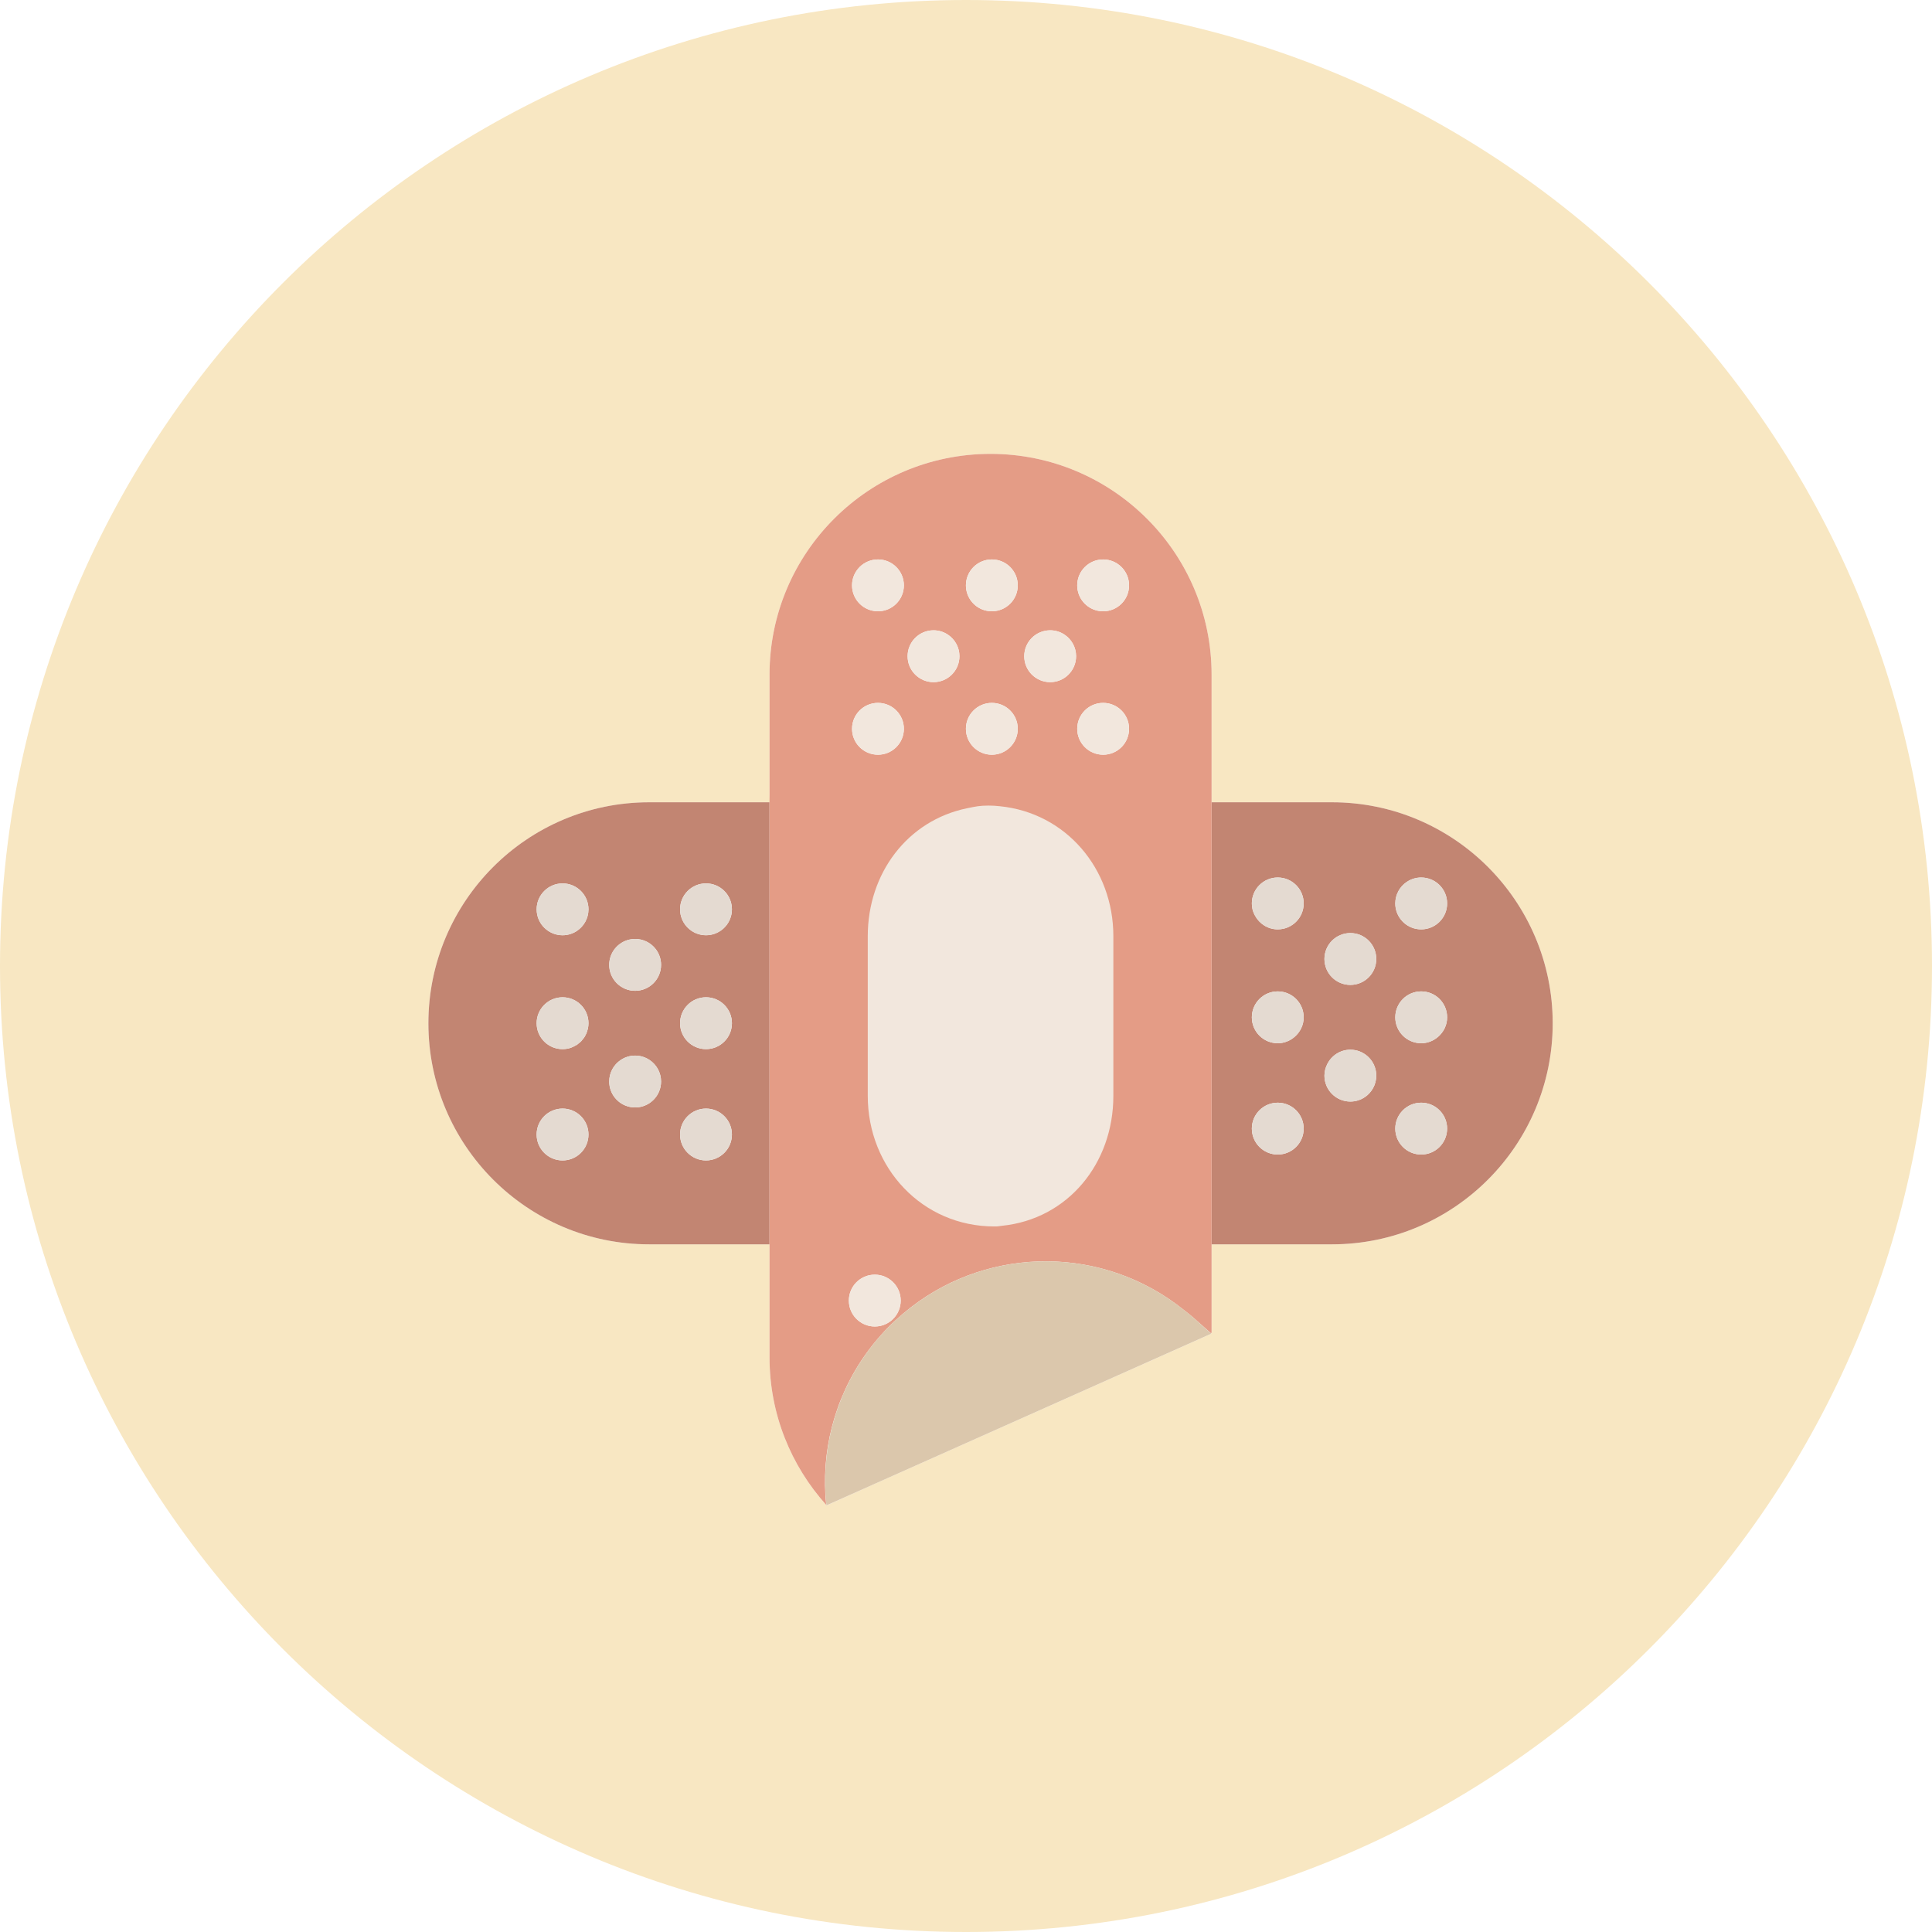 <?xml version="1.0" encoding="utf-8"?>
<!-- Generator: Adobe Illustrator 16.0.0, SVG Export Plug-In . SVG Version: 6.00 Build 0)  -->
<!DOCTYPE svg PUBLIC "-//W3C//DTD SVG 1.1//EN" "http://www.w3.org/Graphics/SVG/1.1/DTD/svg11.dtd">
<svg version="1.1" xmlns="http://www.w3.org/2000/svg" xmlns:xlink="http://www.w3.org/1999/xlink" x="0px" y="0px" width="118px"
	 height="118px" viewBox="0 0 118 118" enable-background="new 0 0 118 118" xml:space="preserve">
<g id="Ebene_1_Kopie_Kopie_Kopie" display="none">
	<circle display="inline" fill="#EBEBEB" cx="59" cy="59" r="59"/>
	<g display="inline">
		<g>
			<g>
				<path fill="#D04C41" d="M60.24,49.155h31.694c3.36,0,6.096,2.735,6.096,6.095v17.066c0,3.361-2.735,6.096-6.096,6.096H74.869
					v4.876c0,0.492-0.297,0.937-0.753,1.126c-0.151,0.062-0.31,0.093-0.466,0.093c-0.317,0-0.63-0.124-0.863-0.357l-5.738-5.737
					H60.24c-3.36,0-6.095-2.734-6.095-6.096V55.25C54.146,51.89,56.879,49.155,60.24,49.155z"/>
			</g>
			<g>
				<g>
					<path fill="#EAEAEA" d="M87.058,57.688h3.657c0.675,0,1.22-0.546,1.22-1.219c0-0.674-0.545-1.22-1.22-1.22h-3.657
						c-0.674,0-1.219,0.545-1.219,1.22C85.839,57.143,86.384,57.688,87.058,57.688z"/>
				</g>
			</g>
			<g>
				<g>
					<path fill="#EAEAEA" d="M61.459,57.688h20.723c0.675,0,1.22-0.546,1.22-1.219c0-0.674-0.545-1.22-1.22-1.22H61.459
						c-0.674,0-1.219,0.545-1.219,1.22C60.24,57.143,60.785,57.688,61.459,57.688z"/>
				</g>
			</g>
			<g>
				<g>
					<path fill="#EAEAEA" d="M61.459,62.564h29.256c0.675,0,1.22-0.546,1.22-1.22c0-0.673-0.545-1.22-1.22-1.22H61.459
						c-0.674,0-1.219,0.547-1.219,1.22C60.24,62.019,60.785,62.564,61.459,62.564z"/>
				</g>
			</g>
			<g>
				<g>
					<path fill="#EAEAEA" d="M61.459,67.441h3.658c0.673,0,1.219-0.547,1.219-1.221c0-0.673-0.546-1.219-1.219-1.219h-3.658
						c-0.674,0-1.219,0.546-1.219,1.219C60.24,66.895,60.785,67.441,61.459,67.441z"/>
				</g>
			</g>
			<g>
				<g>
					<path fill="#EAEAEA" d="M69.992,67.441h20.723c0.675,0,1.22-0.547,1.22-1.221c0-0.673-0.545-1.219-1.22-1.219H69.992
						c-0.674,0-1.22,0.546-1.22,1.219C68.772,66.895,69.318,67.441,69.992,67.441z"/>
				</g>
			</g>
			<g>
				<g>
					<path fill="#EAEAEA" d="M61.459,72.316h29.256c0.675,0,1.22-0.546,1.22-1.219c0-0.674-0.545-1.22-1.22-1.22H61.459
						c-0.674,0-1.219,0.546-1.219,1.22C60.24,71.771,60.785,72.316,61.459,72.316z"/>
				</g>
			</g>
		</g>
		<g>
			<g>
				<path fill="#E55549" d="M57.802,38.185H26.108c-3.361,0-6.095,2.734-6.095,6.095v17.066c0,3.361,2.734,6.096,6.095,6.096h17.065
					v4.875c0,0.492,0.297,0.938,0.753,1.127c0.151,0.062,0.31,0.093,0.467,0.093c0.316,0,0.628-0.124,0.862-0.357l5.738-5.737h6.809
					c3.36,0,6.095-2.734,6.095-6.096V44.28C63.897,40.919,61.162,38.185,57.802,38.185z"/>
			</g>
			<g>
				<g>
					<path fill="#FCFCFC" d="M30.984,46.718h-3.657c-0.674,0-1.219-0.546-1.219-1.219c0-0.674,0.545-1.219,1.219-1.219h3.657
						c0.674,0,1.219,0.545,1.219,1.219C32.203,46.172,31.658,46.718,30.984,46.718z"/>
				</g>
			</g>
			<g>
				<g>
					<path fill="#FCFCFC" d="M56.583,46.718H35.86c-0.673,0-1.219-0.546-1.219-1.219c0-0.674,0.545-1.219,1.219-1.219h20.723
						c0.674,0,1.219,0.545,1.219,1.219C57.802,46.172,57.257,46.718,56.583,46.718z"/>
				</g>
			</g>
			<g>
				<g>
					<path fill="#FCFCFC" d="M56.583,51.594H27.327c-0.674,0-1.219-0.545-1.219-1.22c0-0.673,0.545-1.219,1.219-1.219h29.256
						c0.674,0,1.219,0.545,1.219,1.219C57.802,51.048,57.257,51.594,56.583,51.594z"/>
				</g>
			</g>
			<g>
				<g>
					<path fill="#FCFCFC" d="M56.583,56.47h-3.657c-0.673,0-1.219-0.546-1.219-1.22s0.545-1.219,1.219-1.219h3.657
						c0.674,0,1.219,0.545,1.219,1.219S57.257,56.47,56.583,56.47z"/>
				</g>
			</g>
			<g>
				<g>
					<path fill="#FCFCFC" d="M48.049,56.47H27.327c-0.674,0-1.219-0.546-1.219-1.22s0.545-1.219,1.219-1.219h20.722
						c0.675,0,1.22,0.545,1.22,1.219S48.725,56.47,48.049,56.47z"/>
				</g>
			</g>
			<g>
				<g>
					<path fill="#FCFCFC" d="M56.583,61.346H27.327c-0.674,0-1.219-0.546-1.219-1.22c0-0.672,0.545-1.219,1.219-1.219h29.256
						c0.674,0,1.219,0.546,1.219,1.219C57.802,60.8,57.257,61.346,56.583,61.346z"/>
				</g>
			</g>
		</g>
	</g>
</g>
<g id="Ebene_1_Kopie_Kopie" display="none">
	<circle display="inline" fill="#E3ECF6" cx="59" cy="59" r="59"/>
	<path display="inline" fill="#FFEEEE" d="M100.25,60.5c0,0-13.583,27.167-40.75,27.167S18.75,60.5,18.75,60.5
		S32.333,33.333,59.5,33.333S100.25,60.5,100.25,60.5z"/>
	<path display="inline" fill="#F4D4D4" d="M100.25,60.5c0,0-13.583,27.167-40.75,27.167c0-6.792,0-45.278,0-54.333
		C86.667,33.333,100.25,60.5,100.25,60.5z"/>
	<circle display="inline" fill="#7F4F4F" cx="59.5" cy="60.5" r="20.375"/>
	<path display="inline" fill="#6D2E2B" d="M59.5,40.125c11.253,0,20.375,9.122,20.375,20.375S70.753,80.875,59.5,80.875"/>
	<circle display="inline" fill="#1E2E3B" cx="59.5" cy="60.5" r="13.583"/>
	<g display="inline">
		<circle fill="#FFFFFF" cx="52.708" cy="67.292" r="6.792"/>
		<circle fill="#FFFFFF" cx="68.556" cy="51.444" r="4.528"/>
	</g>
</g>
<g id="therapien">
	<g>
		<g id="Guides_For_Artboard_34_">
		</g>
		<g id="Artwork_33_">
		</g>
	</g>
	<g>
		<path fill="#F8E7C2" d="M58.893,49.364c-3.635,0.744-6.369,3.959-6.369,7.814v0C52.523,53.324,55.258,50.108,58.893,49.364z"/>
		<path fill="#F8E7C2" d="M60.84,49.243c4.021,0.409,7.16,3.806,7.16,7.936v0.82v8.933c0,4.13-3.139,7.527-7.16,7.936
			c4.021-0.408,7.16-3.806,7.16-7.936v-8.934v-0.82C68,53.049,64.861,49.652,60.84,49.243z"/>
		<path fill="#F8E7C2" d="M34.359,70.875c0.875,0,1.583-0.709,1.583-1.583C35.942,70.166,35.233,70.875,34.359,70.875z"/>
		<path fill="#F8E7C2" d="M58.6,40.08L58.6,40.08c0-0.546-0.277-1.028-0.698-1.312C58.323,39.052,58.6,39.534,58.6,40.08z"/>
		<path fill="#F8E7C2" d="M67.376,42.93c0.875,0,1.583,0.708,1.583,1.583s-0.708,1.583-1.583,1.583c0.875,0,1.584-0.708,1.584-1.583
			S68.251,42.93,67.376,42.93z"/>
		<path fill="#F8E7C2" d="M35.894,62.865c-0.02,0.084-0.043,0.167-0.076,0.245C35.851,63.032,35.874,62.949,35.894,62.865z"/>
		<path fill="#F8E7C2" d="M35.942,62.494c0,0.109-0.011,0.216-0.032,0.319C35.931,62.71,35.942,62.604,35.942,62.494z"/>
		<path fill="#F8E7C2" d="M79.066,63.331c-0.277,0.237-0.632,0.386-1.025,0.386C78.435,63.717,78.789,63.568,79.066,63.331z"/>
		<path fill="#F8E7C2" d="M78.041,60.551c-0.875,0-1.583,0.709-1.583,1.584C76.458,61.26,77.167,60.551,78.041,60.551z"/>
		<path fill="#F8E7C2" d="M67.376,34.17c0.875,0,1.583,0.708,1.583,1.583s-0.708,1.583-1.583,1.583c0.875,0,1.584-0.708,1.584-1.583
			S68.251,34.17,67.376,34.17z"/>
		<path fill="#F8E7C2" d="M76.458,62.135c0,0.874,0.708,1.582,1.583,1.582C77.167,63.717,76.458,63.008,76.458,62.135z"/>
		<path fill="#F8E7C2" d="M78.041,67.349c-0.875,0-1.583,0.709-1.583,1.583C76.458,68.058,77.167,67.349,78.041,67.349z"/>
		<path fill="#F8E7C2" d="M76.458,68.932c0,0.874,0.708,1.583,1.583,1.583C77.167,70.515,76.458,69.806,76.458,68.932z"/>
		<path fill="#F8E7C2" d="M72.307,80.009c0.186,0.148,0.376,0.287,0.555,0.447l1.081,0.966l-1.082-0.967
			C72.682,80.295,72.492,80.157,72.307,80.009z"/>
		<path fill="#F8E7C2" d="M38.473,57.38c-0.721,0.147-1.264,0.786-1.264,1.551C37.209,58.167,37.752,57.528,38.473,57.38z"/>
		<path fill="#F8E7C2" d="M35.245,56.851c0.421-0.285,0.698-0.766,0.698-1.313C35.942,56.084,35.666,56.566,35.245,56.851z"/>
		<path fill="#F8E7C2" d="M37.209,66.057L37.209,66.057c0,0.765,0.543,1.402,1.264,1.55C37.752,67.459,37.209,66.821,37.209,66.057z
			"/>
		<path fill="#F8E7C2" d="M40.376,66.057L40.376,66.057c0,0.218-0.044,0.426-0.125,0.615C40.332,66.482,40.376,66.275,40.376,66.057
			z"/>
		<path fill="#F8E7C2" d="M35.344,63.725c-0.033,0.027-0.063,0.058-0.099,0.082C35.28,63.782,35.311,63.752,35.344,63.725z"/>
		<path fill="#F8E7C2" d="M35.137,63.865c-0.142,0.081-0.293,0.146-0.458,0.18C34.843,64.012,34.995,63.946,35.137,63.865z"/>
		<path fill="#F8E7C2" d="M55.657,79.832c-0.649,0.501-1.266,1.06-1.833,1.693C54.39,80.892,55.008,80.333,55.657,79.832z"/>
		<path fill="#F8E7C2" d="M65.724,40.08L65.724,40.08c0-0.546-0.277-1.028-0.698-1.312C65.446,39.052,65.724,39.534,65.724,40.08z"
			/>
		<path fill="#F8E7C2" d="M76.49,55.498c-0.004-0.02-0.003-0.042-0.006-0.062C76.487,55.456,76.486,55.478,76.49,55.498z"/>
		<path fill="#F8E7C2" d="M35.59,63.479c-0.036,0.046-0.07,0.094-0.111,0.135C35.52,63.572,35.554,63.524,35.59,63.479z"/>
		<path fill="#F8E7C2" d="M62.161,44.513c0,0.875-0.708,1.583-1.583,1.583C61.453,46.096,62.162,45.388,62.161,44.513
			c0.001-0.875-0.708-1.583-1.583-1.583C61.453,42.93,62.161,43.639,62.161,44.513z"/>
		<path fill="#F8E7C2" d="M39.111,57.38c0.722,0.147,1.265,0.786,1.265,1.551C40.376,58.166,39.833,57.528,39.111,57.38z"/>
		<path fill="#F8E7C2" d="M52.907,82.67c-1.972,2.752-2.771,6.053-2.437,9.246C50.137,88.723,50.936,85.422,52.907,82.67z"/>
		<path fill="#F8E7C2" d="M35.792,63.158c-0.036,0.076-0.074,0.151-0.121,0.221C35.719,63.31,35.757,63.234,35.792,63.158z"/>
		<path fill="#F8E7C2" d="M87.827,63.331c-0.277,0.237-0.632,0.386-1.025,0.386C87.195,63.717,87.55,63.568,87.827,63.331z"/>
		<path fill="#F8E7C2" d="M85.219,68.932c0,0.874,0.708,1.583,1.583,1.583C85.928,70.515,85.219,69.806,85.219,68.932z"/>
		<path fill="#F8E7C2" d="M82.794,64.146c0.721,0.147,1.264,0.786,1.264,1.55l0,0C84.058,64.932,83.515,64.293,82.794,64.146z"/>
		<path fill="#F8E7C2" d="M80.892,65.695L80.892,65.695c0-0.261,0.069-0.503,0.181-0.72C80.961,65.192,80.892,65.435,80.892,65.695z
			"/>
		<path fill="#F8E7C2" d="M86.802,67.349c-0.875,0-1.583,0.709-1.583,1.583C85.219,68.058,85.928,67.349,86.802,67.349z"/>
		<path fill="#F8E7C2" d="M85.219,62.135c0,0.874,0.709,1.582,1.583,1.582C85.928,63.717,85.219,63.008,85.219,62.135z"/>
		<path fill="#F8E7C2" d="M59.001,0C26.416,0,0,26.415,0,59s26.416,59,59.001,59C91.586,118,118,91.586,118,59S91.586,0,59.001,0z
			 M81.352,76H74v5.404l-0.049,0.018l0.035,0.035l-19.611,8.749l-0.365,0.162l-3.514,1.577c-0.002-0.002-0.003-0.004-0.005-0.007
			H50.49l-0.018,0.007c-0.001-0.01-0.01-0.02-0.011-0.029C48.315,89.528,47,86.371,47,82.907V76h-7.353
			c-7.446,0-13.482-6.055-13.482-13.5c0-7.446,6.036-13.5,13.482-13.5h7.37L47,48.573v-7.37c0-7.446,6.053-13.482,13.5-13.482
			c7.445,0,13.5,6.036,13.5,13.482V49h7.352c7.446,0,13.482,6.054,13.482,13.5C94.834,69.945,88.798,76,81.352,76z"/>
		<path fill="#F8E7C2" d="M76.656,55.931c0.269,0.493,0.784,0.831,1.385,0.831C77.44,56.762,76.925,56.424,76.656,55.931z"/>
		<path fill="#F8E7C2" d="M85.917,53.866c-0.421,0.285-0.698,0.766-0.698,1.312c0,0,0,0,0,0
			C85.219,54.632,85.496,54.15,85.917,53.866z"/>
		<path fill="#F8E7C2" d="M78.041,53.595c-0.875,0-1.583,0.709-1.583,1.583c0,0,0,0,0,0C76.458,54.304,77.167,53.595,78.041,53.595z
			"/>
		<path fill="#C28572" d="M81.352,49H74v18.808V76h7.352c7.446,0,13.482-6.055,13.482-13.5C94.834,55.054,88.798,49,81.352,49z
			 M78.041,70.515c-0.875,0-1.583-0.709-1.583-1.583s0.708-1.583,1.583-1.583s1.584,0.709,1.584,1.583S78.916,70.515,78.041,70.515z
			 M79.066,63.331c-0.277,0.237-0.632,0.386-1.025,0.386c-0.875,0-1.583-0.708-1.583-1.582c0-0.875,0.708-1.584,1.583-1.584
			s1.584,0.709,1.584,1.584C79.625,62.615,79.405,63.041,79.066,63.331z M78.041,56.762c-0.601,0-1.116-0.338-1.385-0.831
			c-0.073-0.135-0.135-0.278-0.166-0.434c-0.004-0.02-0.003-0.042-0.006-0.062c-0.015-0.084-0.026-0.169-0.026-0.257l0,0
			c0,0,0,0,0,0c0-0.874,0.708-1.583,1.583-1.583s1.584,0.709,1.584,1.583S78.916,56.762,78.041,56.762z M84.058,65.696
			c0,0.546-0.277,1.028-0.698,1.312c-0.253,0.171-0.557,0.271-0.885,0.271c-0.875,0-1.583-0.709-1.583-1.583c0,0,0,0,0-0.001l0,0
			c0-0.261,0.069-0.503,0.181-0.72c0.264-0.51,0.789-0.862,1.402-0.862c0.109,0,0.216,0.011,0.319,0.032
			C83.515,64.293,84.058,64.932,84.058,65.696L84.058,65.696C84.058,65.696,84.058,65.696,84.058,65.696z M82.475,60.154
			c-0.875,0-1.583-0.708-1.583-1.583s0.708-1.583,1.583-1.583c0.874,0,1.583,0.708,1.583,1.583S83.349,60.154,82.475,60.154z
			 M86.802,70.515c-0.875,0-1.583-0.709-1.583-1.583s0.708-1.583,1.583-1.583c0.874,0,1.583,0.709,1.583,1.583
			S87.676,70.515,86.802,70.515z M87.827,63.331c-0.277,0.237-0.632,0.386-1.025,0.386c-0.874,0-1.583-0.708-1.583-1.582
			c0-0.875,0.709-1.584,1.583-1.584c0.875,0,1.584,0.709,1.584,1.584C88.386,62.615,88.166,63.041,87.827,63.331z M86.802,56.762
			c-0.109,0-0.216-0.011-0.319-0.032c-0.721-0.147-1.264-0.786-1.264-1.551l0,0c0,0,0,0,0,0c0-0.546,0.277-1.028,0.698-1.312
			c0.253-0.171,0.557-0.271,0.885-0.271c0.875,0,1.584,0.709,1.584,1.583S87.677,56.762,86.802,56.762z"/>
		<path fill="#C28572" d="M47,49h-7.353c-7.446,0-13.482,6.054-13.482,13.5c0,7.445,6.036,13.5,13.482,13.5H47v-8.192V49z
			 M43.12,53.955c0.875,0,1.583,0.709,1.583,1.583c0,0.109-0.011,0.216-0.032,0.319c-0.147,0.721-0.785,1.264-1.551,1.264
			c-0.765,0-1.403-0.543-1.551-1.264c-0.021-0.104-0.032-0.21-0.032-0.319C41.537,54.664,42.246,53.955,43.12,53.955z
			 M34.359,70.875c-0.875,0-1.584-0.709-1.584-1.583c0-0.875,0.709-1.584,1.584-1.584c0.874,0,1.583,0.709,1.583,1.584
			C35.942,70.166,35.234,70.875,34.359,70.875z M35.91,62.813c-0.003,0.018-0.012,0.034-0.016,0.052
			c-0.02,0.084-0.043,0.167-0.076,0.245c-0.007,0.017-0.018,0.031-0.025,0.048c-0.036,0.076-0.074,0.151-0.121,0.221
			c-0.024,0.036-0.055,0.066-0.082,0.1c-0.036,0.046-0.07,0.094-0.111,0.135c-0.042,0.041-0.089,0.075-0.135,0.111
			c-0.033,0.027-0.063,0.058-0.099,0.082c-0.034,0.023-0.072,0.038-0.108,0.059c-0.142,0.081-0.293,0.146-0.458,0.18
			c-0.104,0.021-0.21,0.032-0.319,0.032c-0.875,0-1.584-0.708-1.584-1.583s0.709-1.584,1.584-1.584c0.874,0,1.583,0.709,1.583,1.584
			C35.942,62.604,35.931,62.71,35.91,62.813z M35.245,56.851c-0.253,0.17-0.557,0.271-0.885,0.271c-0.766,0-1.403-0.543-1.551-1.264
			c-0.021-0.104-0.032-0.21-0.032-0.319c0-0.874,0.708-1.583,1.583-1.583c0.874,0,1.583,0.709,1.583,1.583
			C35.942,56.085,35.666,56.566,35.245,56.851z M40.376,66.057c0,0.219-0.044,0.426-0.125,0.615
			c-0.24,0.568-0.803,0.967-1.459,0.967c-0.109,0-0.216-0.011-0.319-0.032c-0.721-0.147-1.264-0.785-1.264-1.55l0,0
			c0-0.001,0-0.001,0-0.001c0-0.546,0.277-1.028,0.698-1.312c0.252-0.171,0.557-0.271,0.885-0.271c0.328,0,0.633,0.1,0.886,0.271
			C40.099,65.027,40.376,65.51,40.376,66.057C40.376,66.056,40.376,66.056,40.376,66.057L40.376,66.057z M38.792,60.515
			c-0.874,0-1.583-0.709-1.583-1.583c0-0.765,0.543-1.403,1.264-1.551c0.103-0.021,0.209-0.032,0.319-0.032s0.216,0.011,0.319,0.032
			c0.722,0.147,1.265,0.786,1.265,1.551C40.376,59.806,39.667,60.515,38.792,60.515z M43.119,70.875
			c-0.874,0-1.583-0.709-1.583-1.583c0-0.875,0.709-1.584,1.583-1.584c0.875,0,1.584,0.709,1.584,1.584
			C44.703,70.166,43.994,70.875,43.119,70.875z M43.12,64.077c-0.874,0-1.583-0.708-1.583-1.583s0.709-1.584,1.583-1.584
			c0.875,0,1.584,0.709,1.584,1.584S43.995,64.077,43.12,64.077z"/>
		<path fill="#E4DAD1" d="M34.359,53.955c-0.875,0-1.583,0.709-1.583,1.583c0,0.109,0.011,0.216,0.032,0.319
			c0.147,0.721,0.785,1.264,1.551,1.264c0.328,0,0.633-0.1,0.885-0.27c0.421-0.285,0.698-0.767,0.698-1.313
			C35.942,54.664,35.233,53.955,34.359,53.955z"/>
		<path fill="#E4DAD1" d="M32.809,55.857c0.147,0.721,0.785,1.264,1.551,1.264c0.328,0,0.632-0.1,0.885-0.271
			c-0.252,0.17-0.557,0.27-0.885,0.27C33.594,57.121,32.956,56.579,32.809,55.857z"/>
		<path fill="#E4DAD1" d="M34.359,60.91c-0.875,0-1.583,0.709-1.583,1.584c0,0.874,0.708,1.583,1.583,1.583
			c0.109,0,0.216-0.011,0.319-0.032c0.165-0.033,0.316-0.099,0.458-0.18c0.036-0.021,0.074-0.035,0.108-0.059
			c0.036-0.024,0.066-0.055,0.099-0.082c0.046-0.036,0.094-0.07,0.135-0.111c0.041-0.041,0.075-0.089,0.111-0.135
			c0.027-0.033,0.058-0.063,0.082-0.1c0.047-0.069,0.085-0.145,0.121-0.221c0.007-0.017,0.019-0.031,0.025-0.048
			c0.033-0.078,0.056-0.161,0.076-0.245c0.004-0.018,0.013-0.034,0.016-0.052c0.021-0.104,0.032-0.21,0.032-0.319
			C35.942,61.619,35.233,60.91,34.359,60.91z"/>
		<path fill="#E4DAD1" d="M34.679,64.045c-0.104,0.021-0.21,0.032-0.319,0.032C34.469,64.077,34.575,64.066,34.679,64.045z"/>
		<path fill="#E4DAD1" d="M35.479,63.613c-0.042,0.041-0.089,0.075-0.135,0.111C35.39,63.688,35.438,63.654,35.479,63.613z"/>
		<path fill="#E4DAD1" d="M35.818,63.11c-0.007,0.017-0.018,0.031-0.025,0.048C35.8,63.142,35.811,63.127,35.818,63.11z"/>
		<path fill="#E4DAD1" d="M35.672,63.379c-0.024,0.036-0.055,0.066-0.082,0.1C35.617,63.445,35.648,63.415,35.672,63.379z"/>
		<path fill="#E4DAD1" d="M32.776,62.494c0-0.875,0.708-1.584,1.583-1.584C33.484,60.91,32.775,61.619,32.776,62.494
			c-0.001,0.875,0.708,1.583,1.583,1.583C33.484,64.077,32.776,63.368,32.776,62.494z"/>
		<path fill="#E4DAD1" d="M35.91,62.813c-0.003,0.018-0.012,0.034-0.016,0.052C35.898,62.848,35.907,62.831,35.91,62.813z"/>
		<path fill="#E4DAD1" d="M35.245,63.807c-0.034,0.023-0.072,0.038-0.108,0.059C35.172,63.845,35.211,63.83,35.245,63.807z"/>
		<circle fill="#E4DAD1" cx="34.359" cy="69.292" r="1.583"/>
		<path fill="#E4DAD1" d="M32.776,69.292c0-0.875,0.708-1.584,1.583-1.584C33.484,67.708,32.775,68.417,32.776,69.292
			c-0.001,0.874,0.708,1.583,1.583,1.583C33.484,70.875,32.776,70.166,32.776,69.292z"/>
		<path fill="#E4DAD1" d="M39.678,64.743c-0.253-0.171-0.558-0.271-0.886-0.271c-0.328,0-0.632,0.1-0.885,0.271
			c-0.421,0.284-0.698,0.767-0.698,1.313c0,0.765,0.543,1.402,1.264,1.55c0.103,0.021,0.209,0.032,0.319,0.032
			c0.656,0,1.219-0.398,1.459-0.967c0.08-0.189,0.125-0.397,0.125-0.615C40.376,65.51,40.099,65.027,39.678,64.743z"/>
		<path fill="#E4DAD1" d="M37.907,64.743c-0.421,0.284-0.698,0.767-0.698,1.312c0,0,0,0,0,0.001
			C37.209,65.51,37.486,65.027,37.907,64.743z"/>
		<path fill="#E4DAD1" d="M39.678,64.743c0.421,0.284,0.698,0.767,0.698,1.313c0-0.001,0-0.001,0-0.001
			C40.376,65.51,40.099,65.027,39.678,64.743z"/>
		<path fill="#E4DAD1" d="M38.792,67.639c0.656,0,1.219-0.398,1.459-0.967C40.011,67.24,39.448,67.639,38.792,67.639z"/>
		<path fill="#E4DAD1" d="M39.111,57.38c-0.103-0.021-0.21-0.032-0.319-0.032s-0.216,0.011-0.319,0.032
			c-0.721,0.147-1.264,0.786-1.264,1.551c0,0.875,0.709,1.583,1.583,1.583c0.875,0,1.584-0.709,1.584-1.583
			C40.376,58.167,39.833,57.528,39.111,57.38z"/>
		<path fill="#E4DAD1" d="M43.12,57.121c0.766,0,1.403-0.542,1.551-1.264c0.021-0.104,0.032-0.21,0.032-0.319
			c0-0.874-0.708-1.583-1.583-1.583c-0.874,0-1.583,0.709-1.583,1.583c0,0.109,0.011,0.216,0.032,0.319
			C41.717,56.579,42.355,57.121,43.12,57.121z"/>
		<path fill="#E4DAD1" d="M43.12,57.121c-0.765,0-1.403-0.542-1.551-1.264C41.717,56.579,42.355,57.122,43.12,57.121
			c0.766,0,1.403-0.542,1.551-1.264C44.523,56.579,43.886,57.121,43.12,57.121z"/>
		<circle fill="#E4DAD1" cx="43.12" cy="62.494" r="1.583"/>
		<path fill="#E4DAD1" d="M43.12,60.91c0.875,0,1.583,0.709,1.583,1.584c0,0.874-0.708,1.583-1.583,1.583
			c0.875,0,1.584-0.708,1.584-1.583S43.995,60.91,43.12,60.91z"/>
		<path fill="#E4DAD1" d="M41.537,62.494c0,0.875,0.709,1.583,1.583,1.583C42.246,64.077,41.537,63.368,41.537,62.494z"/>
		<circle fill="#E4DAD1" cx="43.119" cy="69.292" r="1.583"/>
		<path fill="#E4DAD1" d="M41.537,69.292c0-0.875,0.708-1.584,1.582-1.584C42.245,67.708,41.536,68.417,41.537,69.292
			c-0.001,0.874,0.708,1.583,1.582,1.583C42.245,70.875,41.537,70.166,41.537,69.292z"/>
		<path fill="#E4DAD1" d="M79.624,55.178c0-0.874-0.708-1.583-1.583-1.583c-0.874,0-1.583,0.709-1.583,1.583
			c0,0.088,0.012,0.173,0.026,0.257c0.003,0.021,0.002,0.042,0.006,0.062c0.031,0.155,0.093,0.298,0.166,0.434
			c0.269,0.493,0.784,0.831,1.385,0.831C78.916,56.762,79.624,56.052,79.624,55.178z"/>
		<path fill="#E4DAD1" d="M78.041,53.595c0.875,0,1.583,0.709,1.583,1.583s-0.708,1.583-1.583,1.583
			c0.875,0,1.584-0.708,1.584-1.583S78.916,53.595,78.041,53.595z"/>
		<path fill="#E4DAD1" d="M76.458,55.179c0,0.088,0.012,0.173,0.026,0.257C76.47,55.352,76.458,55.267,76.458,55.179L76.458,55.179z
			"/>
		<path fill="#E4DAD1" d="M76.656,55.931c-0.073-0.135-0.135-0.278-0.166-0.434C76.521,55.653,76.583,55.796,76.656,55.931z"/>
		<path fill="#E4DAD1" d="M79.624,62.135c0-0.875-0.708-1.584-1.583-1.584c-0.874,0-1.583,0.709-1.583,1.584
			c0,0.873,0.709,1.582,1.583,1.582c0.394,0,0.748-0.148,1.025-0.386C79.405,63.041,79.624,62.616,79.624,62.135z"/>
		<path fill="#E4DAD1" d="M78.041,60.551c0.875,0,1.583,0.709,1.583,1.584c0,0.481-0.219,0.906-0.558,1.196
			c0.339-0.29,0.559-0.716,0.559-1.196C79.625,61.26,78.916,60.551,78.041,60.551z"/>
		<circle fill="#E4DAD1" cx="78.041" cy="68.932" r="1.583"/>
		<path fill="#E4DAD1" d="M78.041,67.349c0.875,0,1.583,0.709,1.583,1.583s-0.708,1.583-1.583,1.583
			c0.875,0,1.584-0.709,1.584-1.583S78.916,67.349,78.041,67.349z"/>
		<path fill="#E4DAD1" d="M82.794,64.146c-0.104-0.021-0.21-0.032-0.319-0.032c-0.613,0-1.139,0.353-1.402,0.862
			c-0.111,0.217-0.181,0.459-0.181,0.72c0,0.875,0.709,1.584,1.583,1.584c0.328,0,0.632-0.1,0.885-0.271
			c0.421-0.284,0.698-0.767,0.698-1.313C84.058,64.932,83.515,64.293,82.794,64.146z"/>
		<path fill="#E4DAD1" d="M80.892,65.695C80.892,65.696,80.892,65.696,80.892,65.695c0,0.875,0.708,1.584,1.583,1.584
			C81.601,67.279,80.892,66.57,80.892,65.695z"/>
		<path fill="#E4DAD1" d="M82.475,64.113c-0.613,0-1.139,0.353-1.402,0.862C81.336,64.466,81.861,64.113,82.475,64.113z"/>
		<path fill="#E4DAD1" d="M83.359,67.009c0.421-0.284,0.698-0.767,0.698-1.312c0,0,0,0,0-0.001
			C84.058,66.242,83.78,66.725,83.359,67.009z"/>
		<circle fill="#E4DAD1" cx="82.475" cy="58.572" r="1.583"/>
		<path fill="#E4DAD1" d="M82.475,56.989c-0.875,0-1.583,0.708-1.583,1.583C80.892,57.697,81.601,56.989,82.475,56.989z"/>
		<path fill="#E4DAD1" d="M82.475,60.154c0.874,0,1.583-0.708,1.583-1.583C84.058,59.446,83.349,60.154,82.475,60.154z"/>
		<path fill="#E4DAD1" d="M80.892,58.572c0,0.875,0.708,1.583,1.583,1.583C81.601,60.154,80.892,59.446,80.892,58.572z"/>
		<path fill="#E4DAD1" d="M88.385,55.178c0-0.874-0.708-1.583-1.583-1.583c-0.328,0-0.632,0.1-0.885,0.271
			c-0.421,0.285-0.698,0.766-0.698,1.313c0,0.765,0.543,1.403,1.264,1.551c0.104,0.021,0.21,0.032,0.319,0.032
			C87.677,56.762,88.385,56.052,88.385,55.178z"/>
		<path fill="#E4DAD1" d="M85.219,55.179L85.219,55.179c0,0.765,0.543,1.403,1.264,1.551C85.762,56.582,85.219,55.943,85.219,55.179
			z"/>
		<path fill="#E4DAD1" d="M86.802,53.595c0.875,0,1.583,0.709,1.583,1.583s-0.708,1.583-1.583,1.583
			c0.875,0,1.584-0.708,1.584-1.583S87.677,53.595,86.802,53.595z"/>
		<path fill="#E4DAD1" d="M88.385,62.135c0-0.875-0.708-1.584-1.583-1.584c-0.874,0-1.583,0.709-1.583,1.584
			c0,0.873,0.709,1.582,1.583,1.582c0.394,0,0.748-0.148,1.025-0.386C88.166,63.041,88.385,62.616,88.385,62.135z"/>
		<path fill="#E4DAD1" d="M86.802,60.551c0.875,0,1.583,0.709,1.583,1.584c0,0.481-0.219,0.906-0.558,1.196
			c0.339-0.29,0.559-0.716,0.559-1.196C88.386,61.26,87.677,60.551,86.802,60.551z"/>
		<circle fill="#E4DAD1" cx="86.802" cy="68.932" r="1.583"/>
		<polygon fill="#F3DBBD" points="50.496,91.945 54.01,90.368 50.491,91.938 		"/>
		<path fill="#E49C86" d="M74,49L74,49v-7.797c0-7.446-6.055-13.482-13.5-13.482c-7.447,0-13.5,6.036-13.5,13.482v7.37v0v19.234
			v7.729v7.37c0,3.464,1.315,6.621,3.462,9.009c-0.335-3.193,0.469-6.494,2.441-9.246c0.282-0.394,0.589-0.775,0.919-1.145
			c0.566-0.634,1.185-1.192,1.833-1.693c4.857-3.748,11.752-3.761,16.65,0.177c0.186,0.148,0.376,0.286,0.555,0.446l1.091,0.967
			L74,81.404V76l0,0V49z M64.141,38.497c0.328,0,0.632,0.1,0.885,0.271c0.421,0.285,0.698,0.766,0.698,1.312l0,0c0,0,0,0,0,0
			c0,0.874-0.709,1.583-1.583,1.583c-0.875,0-1.584-0.709-1.584-1.583C62.557,39.206,63.266,38.497,64.141,38.497z M60.578,34.169
			c0.875,0,1.584,0.709,1.584,1.583s-0.709,1.583-1.584,1.583c-0.109,0-0.216-0.011-0.319-0.032
			c-0.721-0.147-1.264-0.786-1.264-1.551C58.995,34.878,59.704,34.169,60.578,34.169z M60.578,42.93
			c0.875,0,1.584,0.708,1.584,1.583s-0.709,1.583-1.584,1.583c-0.874,0-1.583-0.708-1.583-1.583S59.704,42.93,60.578,42.93z
			 M57.016,38.497c0.328,0,0.633,0.1,0.886,0.271c0.421,0.285,0.698,0.766,0.698,1.312l0,0c0,0,0,0,0,0
			c0,0.874-0.709,1.583-1.584,1.583c-0.874,0-1.583-0.709-1.583-1.583C55.433,39.206,56.142,38.497,57.016,38.497z M53.623,34.169
			c0.874,0,1.583,0.709,1.583,1.583s-0.709,1.583-1.583,1.583c-0.875,0-1.584-0.708-1.584-1.583S52.748,34.169,53.623,34.169z
			 M55.206,44.513c0,0.875-0.709,1.583-1.583,1.583c-0.875,0-1.583-0.708-1.583-1.583s0.708-1.583,1.583-1.583
			C54.497,42.93,55.206,43.639,55.206,44.513z M53.429,81.018c-0.874,0-1.583-0.709-1.583-1.583c0-0.875,0.709-1.583,1.583-1.583
			c0.875,0,1.583,0.708,1.583,1.583C55.012,80.309,54.304,81.018,53.429,81.018z M67.376,46.096c-0.874,0-1.583-0.708-1.583-1.583
			s0.709-1.583,1.583-1.583c0.875,0,1.584,0.708,1.584,1.583S68.251,46.096,67.376,46.096z M67.376,37.336
			c-0.109,0-0.216-0.011-0.319-0.032c-0.721-0.147-1.264-0.786-1.264-1.551c0-0.875,0.709-1.583,1.583-1.583
			c0.875,0,1.584,0.708,1.584,1.583S68.251,37.336,67.376,37.336z"/>
		<polygon fill="#E49C86" points="74,49 74,49 74,76 74,76 74,67.808 		"/>
		<path fill="#DBC7AC" d="M72.307,80.009c-4.897-3.937-11.793-3.925-16.65-0.177c-0.649,0.501-1.267,1.06-1.833,1.693
			c-0.33,0.369-0.635,0.751-0.917,1.145c-1.971,2.752-2.771,6.053-2.437,9.246c0.001,0.01,0.001,0.02,0.002,0.029l0.018-0.007h0
			c0-0.001,0-0.001,0-0.001l3.883-1.732l-0.363,0.163l0.363-0.162l19.608-8.749l-0.039-0.035l-1.081-0.966
			C72.683,80.296,72.492,80.157,72.307,80.009z"/>
		<polygon fill="#DBC7AC" points="50.49,91.938 50.491,91.938 54.01,90.368 54.373,90.205 		"/>
		<path fill="#DBC7AC" d="M72.307,80.009c-4.897-3.938-11.793-3.925-16.65-0.177C60.514,76.084,67.409,76.072,72.307,80.009z"/>
		<path fill="#F2E7DD" d="M68,66.932v-8.933v-0.82c0-4.13-2.9-7.527-6.922-7.936c-0.268-0.027-0.422-0.041-0.697-0.041
			c-0.551,0-0.791,0.056-1.31,0.162C55.437,50.108,53,53.324,53,57.179v0.819v0v8.933c0,4.405,3.333,7.977,7.738,7.977
			c0.275,0,0.191-0.014,0.459-0.041C65.219,74.459,68,71.062,68,66.932z"/>
		<circle fill="#F2E7DD" cx="53.429" cy="79.435" r="1.583"/>
		<circle fill="#F2E7DD" cx="53.623" cy="44.513" r="1.583"/>
		<path fill="#F2E7DD" d="M52.04,44.513c0,0.875,0.708,1.583,1.583,1.583C52.749,46.096,52.04,45.388,52.04,44.513z"/>
		<path fill="#F2E7DD" d="M53.623,42.93c-0.875,0-1.583,0.708-1.583,1.583C52.04,43.639,52.749,42.93,53.623,42.93z"/>
		<circle fill="#F2E7DD" cx="60.578" cy="44.513" r="1.583"/>
		<circle fill="#F2E7DD" cx="67.376" cy="44.513" r="1.583"/>
		<path fill="#F2E7DD" d="M62.558,40.08c0,0.874,0.709,1.583,1.583,1.583s1.583-0.709,1.583-1.583c0-0.546-0.277-1.028-0.698-1.312
			c-0.253-0.171-0.557-0.271-0.885-0.271C63.267,38.497,62.558,39.206,62.558,40.08z"/>
		<path fill="#F2E7DD" d="M64.141,41.664c0.874,0,1.583-0.709,1.583-1.583c0,0,0,0,0,0C65.724,40.954,65.015,41.663,64.141,41.664
			c-0.874,0-1.583-0.709-1.583-1.583s0.709-1.583,1.583-1.583c-0.875,0-1.584,0.709-1.584,1.583
			C62.557,40.955,63.266,41.664,64.141,41.664z"/>
		<path fill="#F2E7DD" d="M55.434,40.08c0,0.874,0.708,1.583,1.582,1.583c0.875,0,1.584-0.709,1.584-1.583
			c0-0.546-0.277-1.028-0.698-1.312c-0.253-0.171-0.558-0.271-0.886-0.271C56.142,38.497,55.434,39.206,55.434,40.08z"/>
		<path fill="#F2E7DD" d="M57.016,41.664c0.875,0,1.584-0.709,1.584-1.583c0,0,0,0,0,0C58.6,40.954,57.891,41.663,57.016,41.664
			c-0.874,0-1.582-0.709-1.582-1.583s0.708-1.583,1.582-1.583c-0.874,0-1.583,0.709-1.583,1.583
			C55.433,40.955,56.142,41.664,57.016,41.664z"/>
		<circle fill="#F2E7DD" cx="53.623" cy="35.752" r="1.583"/>
		<path fill="#F2E7DD" d="M53.623,37.335c-0.874,0-1.583-0.709-1.583-1.583c0-0.875,0.709-1.583,1.583-1.583
			c-0.875,0-1.584,0.709-1.584,1.583S52.748,37.335,53.623,37.335z"/>
		<path fill="#F2E7DD" d="M60.259,37.303c0.104,0.021,0.21,0.032,0.319,0.032c0.875,0,1.584-0.708,1.584-1.583
			s-0.709-1.583-1.584-1.583c-0.874,0-1.583,0.709-1.583,1.583C58.995,36.517,59.538,37.156,60.259,37.303z"/>
		<path fill="#F2E7DD" d="M60.259,37.303c-0.721-0.147-1.264-0.786-1.264-1.551C58.995,36.518,59.538,37.156,60.259,37.303z"/>
		<path fill="#F2E7DD" d="M68.959,35.753c0-0.875-0.708-1.583-1.583-1.583c-0.874,0-1.583,0.708-1.583,1.583
			c0,0.765,0.543,1.403,1.264,1.551c0.104,0.021,0.21,0.032,0.319,0.032C68.251,37.336,68.959,36.627,68.959,35.753z"/>
		<path fill="#F2E7DD" d="M65.793,35.753c0,0.765,0.543,1.403,1.264,1.551C66.336,37.156,65.793,36.518,65.793,35.753z"/>
	</g>
</g>
<g id="heart" display="none">
	<g display="inline">
		<path fill="#FA7A7A" d="M59.364,0C26.779,0,0,26.415,0,59s26.779,59,59.364,59C91.948,118,118,91.585,118,59S91.948,0,59.364,0z
			 M90.223,68.815C63.038,93.191,59.345,96.369,58.844,96.792c0,0-0.084,0.071-31.341-28.046c-8.889-8.794-8.847-23.002,0-31.845
			c11.343-11.343,22.413-6.302,31.351,1.726c5.656-5.084,12.223-8.875,19.122-8.151c4,0.42,8.117,2.366,12.247,6.498
			C99.071,45.815,99.114,60.024,90.223,68.815z"/>
		<path fill="#E2574C" d="M27.503,36.901c-8.847,8.843-8.889,23.051,0,31.845C58.76,96.863,58.844,96.792,58.844,96.792l0.01-58.165
			C49.916,30.6,38.846,25.558,27.503,36.901z"/>
		<path fill="#CB4E44" d="M77.976,30.476c-6.898-0.724-13.466,3.067-19.122,8.151l-0.01,58.165
			c0.501-0.423,4.194-3.601,31.378-27.977c8.892-8.791,8.849-23,0-31.842C86.093,32.842,81.976,30.896,77.976,30.476z"/>
	</g>
</g>
</svg>
